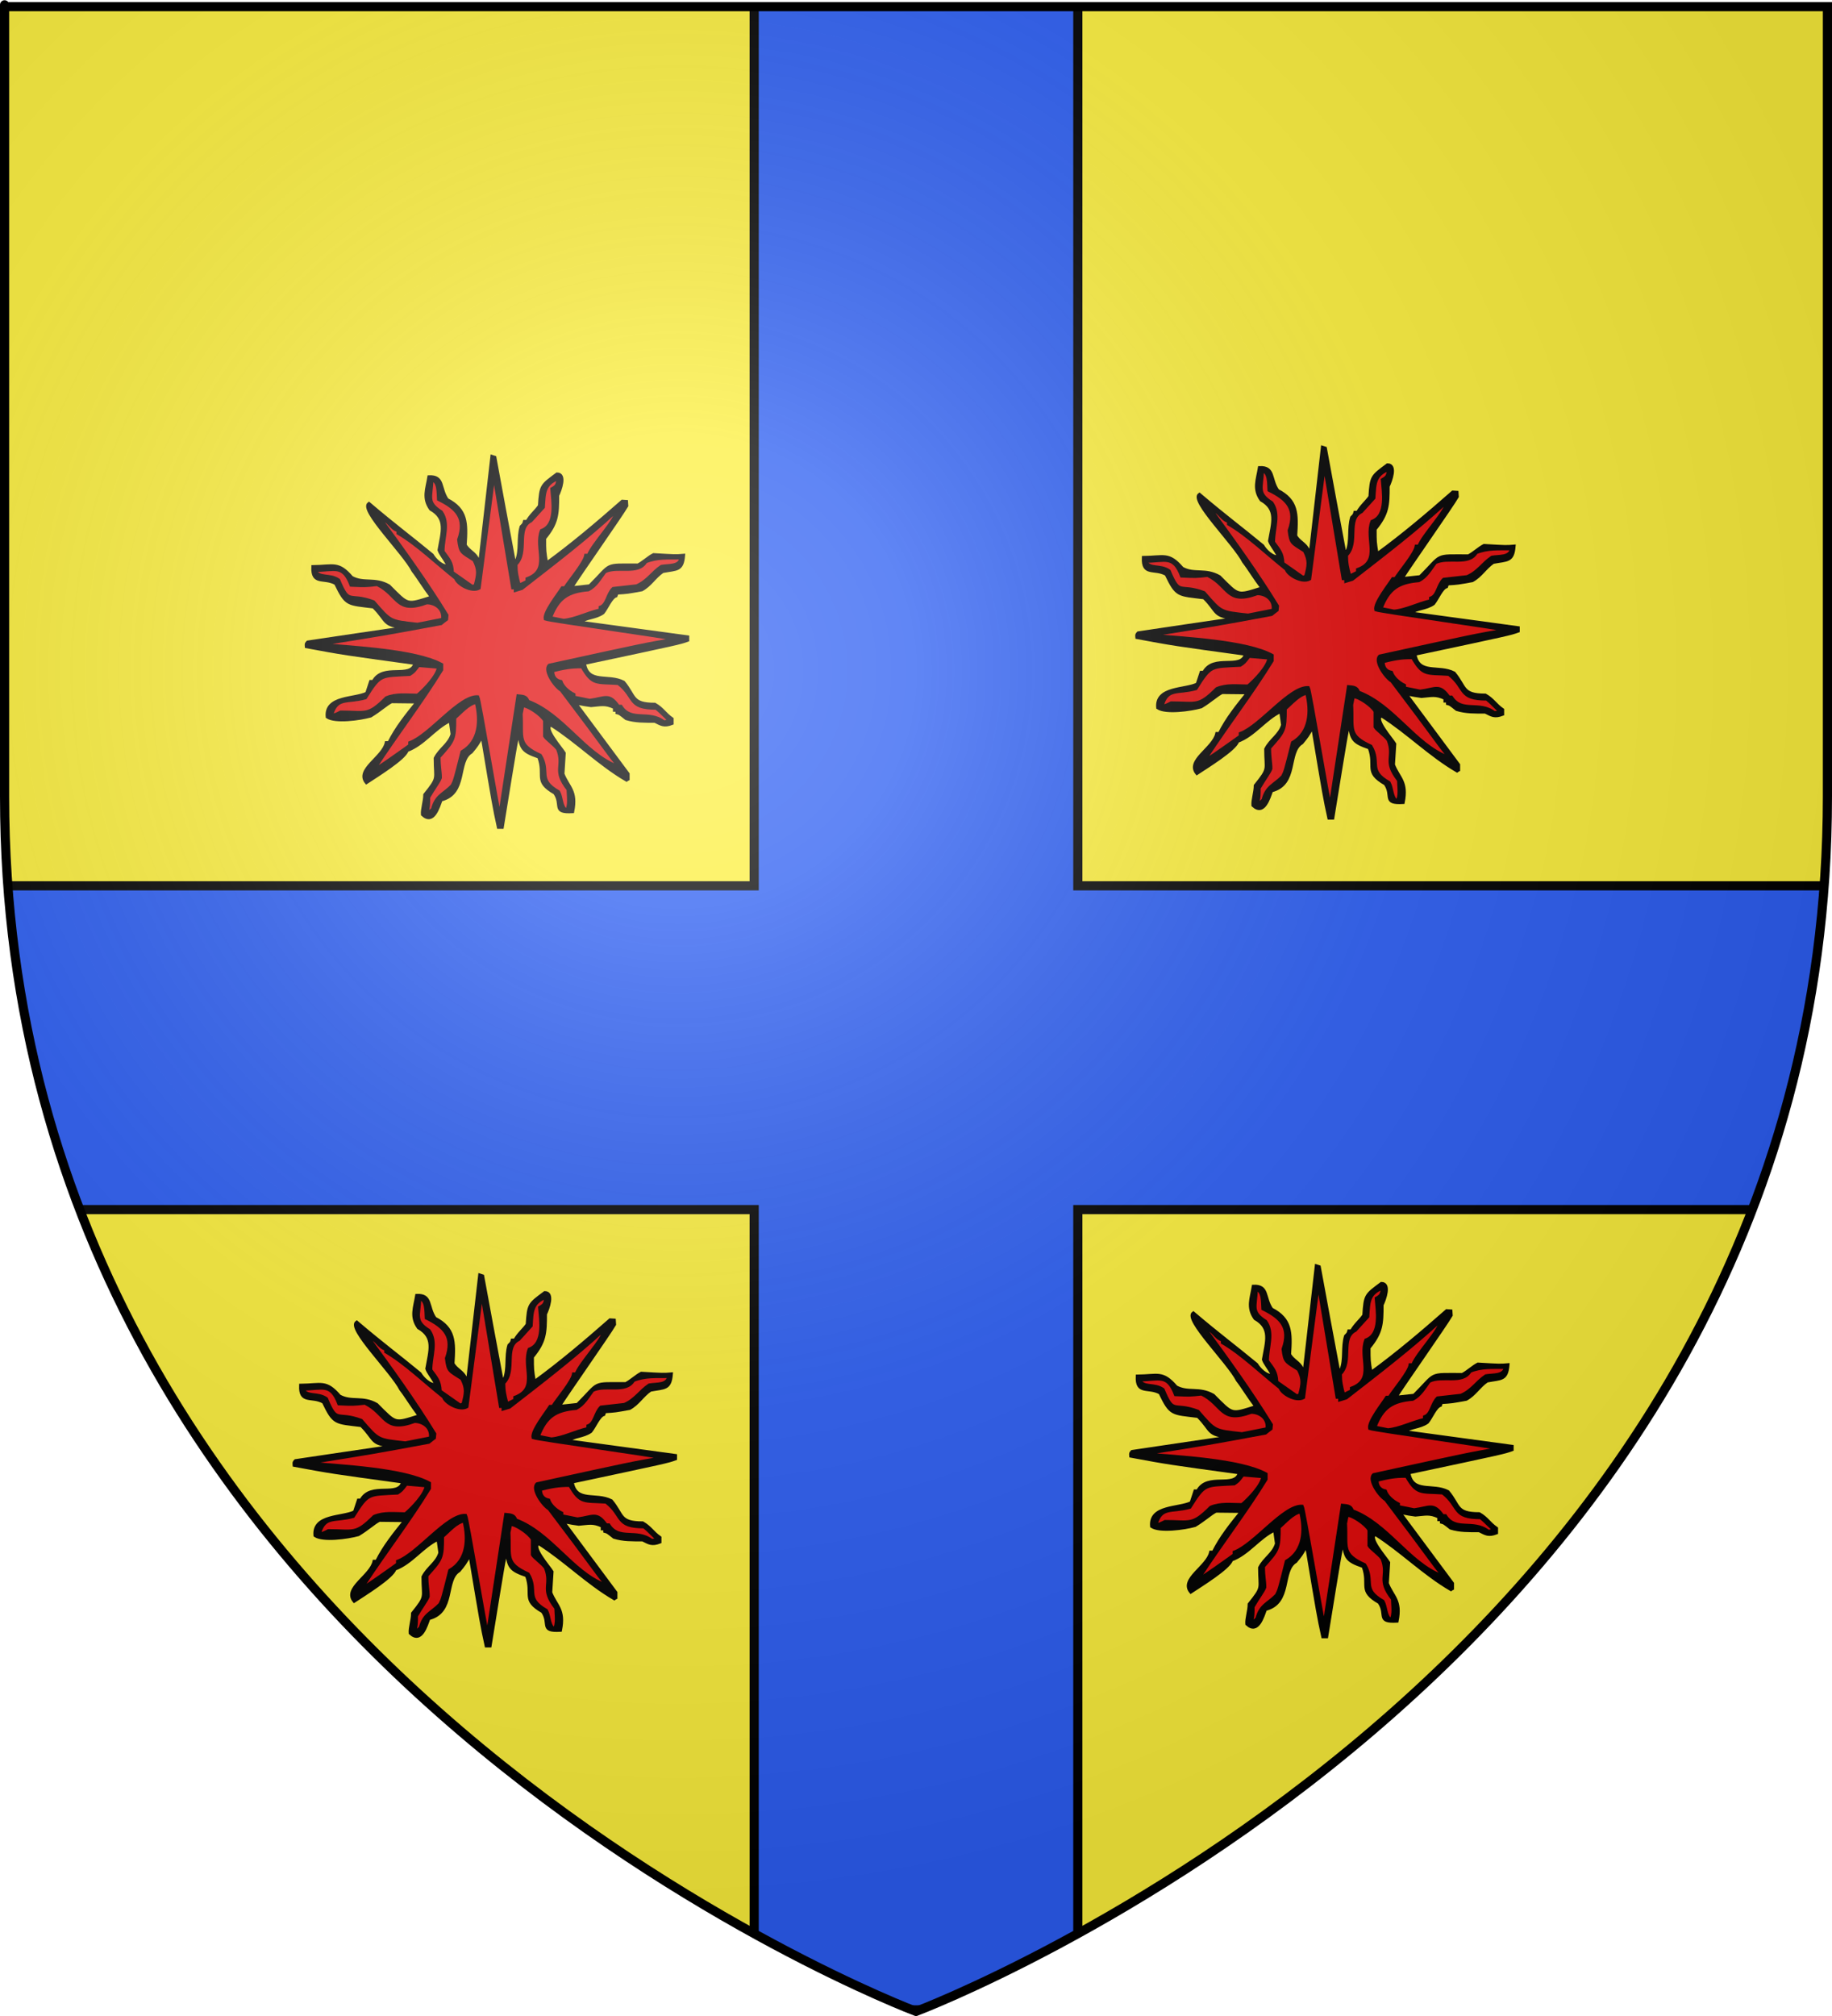 <?xml version="1.0" encoding="UTF-8" standalone="no"?>
<svg xmlns:dc="http://purl.org/dc/elements/1.1/" xmlns:cc="http://web.resource.org/cc/" xmlns:rdf="http://www.w3.org/1999/02/22-rdf-syntax-ns#" xmlns:svg="http://www.w3.org/2000/svg" xmlns="http://www.w3.org/2000/svg" xmlns:xlink="http://www.w3.org/1999/xlink" xmlns:sodipodi="http://sodipodi.sourceforge.net/DTD/sodipodi-0.dtd" xmlns:inkscape="http://www.inkscape.org/namespaces/inkscape" height="660" width="600" version="1.0" id="svg2" sodipodi:version="0.32" inkscape:version="0.44" sodipodi:docname="Blason_Vide_3D.svg" sodipodi:docbase="D:\Mes documents\Renaud-Notre Lapin" inkscape:export-filename="/Users/olivier/Desktop/Blason Rouge/Blason_Vide_3D.png" inkscape:export-xdpi="144" inkscape:export-ydpi="144">
	<rect width="100%" height="100%" fill="#333333" stroke="none"/>
	<sodipodi:namedview inkscape:window-height="712" inkscape:window-width="1024" inkscape:pageshadow="2" inkscape:pageopacity="0.0" guidetolerance="10.0" gridtolerance="10.0" objecttolerance="10.0" borderopacity="1.0" bordercolor="#666666" pagecolor="#ffffff" id="base" showgrid="false" height="660px" inkscape:zoom="0.44547727" inkscape:cx="396.46229" inkscape:cy="478.04383" inkscape:window-x="-4" inkscape:window-y="-4" inkscape:current-layer="layer3"/>
	<desc id="desc4">Flag of Canton of Valais (Wallis)</desc>
	<defs id="defs6">
		<linearGradient id="linearGradient2893">
			<stop style="stop-color:white;stop-opacity:0.314;" offset="0" id="stop2895"/>
			<stop id="stop2897" offset="0.19" style="stop-color:white;stop-opacity:0.251;"/>
			<stop style="stop-color:#6b6b6b;stop-opacity:0.125;" offset="0.6" id="stop2901"/>
			<stop style="stop-color:black;stop-opacity:0.125;" offset="1" id="stop2899"/>
		</linearGradient>
		<linearGradient id="linearGradient2885">
			<stop id="stop2887" offset="0" style="stop-color:white;stop-opacity:1;"/>
			<stop style="stop-color:white;stop-opacity:1;" offset="0.229" id="stop2891"/>
			<stop id="stop2889" offset="1" style="stop-color:black;stop-opacity:1;"/>
		</linearGradient>
		<linearGradient id="linearGradient2955">
			<stop id="stop2867" offset="0" style="stop-color:#fd0000;stop-opacity:1;"/>
			<stop style="stop-color:#e77275;stop-opacity:0.659;" offset="0.5" id="stop2873"/>
			<stop style="stop-color:black;stop-opacity:0.323;" offset="1" id="stop2959"/>
		</linearGradient>
		<radialGradient inkscape:collect="always" xlink:href="#linearGradient2955" id="radialGradient2961" cx="225.524" cy="218.901" fx="225.524" fy="218.901" r="300" gradientTransform="matrix(-4.167939e-4,2.183,-1.884,-3.599562e-4,615.597,-289.121)" gradientUnits="userSpaceOnUse"/>
		<polygon id="star" transform="scale(53,53)" points="0,-1 0.588,0.809 -0.951,-0.309 0.951,-0.309 -0.588,0.809 0,-1 "/>
		<clipPath id="clip">
			<path d="M 0,-200 L 0,600 L 300,600 L 300,-200 L 0,-200 z " id="path10"/>
		</clipPath>
		<radialGradient inkscape:collect="always" xlink:href="#linearGradient2955" id="radialGradient1911" gradientUnits="userSpaceOnUse" gradientTransform="matrix(-4.167939e-4,2.183,-1.884,-3.599562e-4,615.597,-289.121)" cx="225.524" cy="218.901" fx="225.524" fy="218.901" r="300"/>
		<radialGradient inkscape:collect="always" xlink:href="#linearGradient2955" id="radialGradient2865" gradientUnits="userSpaceOnUse" gradientTransform="matrix(0,1.749,-1.593,-1.049767e-7,551.788,-191.29)" cx="225.524" cy="218.901" fx="225.524" fy="218.901" r="300"/>
		<radialGradient inkscape:collect="always" xlink:href="#linearGradient2955" id="radialGradient2871" gradientUnits="userSpaceOnUse" gradientTransform="matrix(0,1.386,-1.323,-5.741131e-8,-158.082,-109.541)" cx="225.524" cy="218.901" fx="225.524" fy="218.901" r="300"/>
		<radialGradient inkscape:collect="always" xlink:href="#linearGradient2893" id="radialGradient3163" gradientUnits="userSpaceOnUse" gradientTransform="matrix(1.353,0,0,1.349,-77.629,-85.747)" cx="221.445" cy="226.331" fx="221.445" fy="226.331" r="300"/>
	</defs>
	<g inkscape:groupmode="layer" id="layer3" inkscape:label="Fond écu" style="display:inline">
		<svg:path d="M 300.000,658.500 C 300.000,658.500 598.500,546.180 598.500,260.728 C 598.500,-24.723 598.500,2.176 598.500,2.176 L 1.500,2.176 L 1.500,260.728 C 1.500,546.180 300.000,658.500 300.000,658.500 z" style="fill:#fcef3c" id="path2855"/></g>
	<g inkscape:groupmode="layer" id="layer4" inkscape:label="Meubles" sodipodi:insensitive="true"><svg:g id="g11"><svg:path d="M 300.000,658.500 C 300.000,658.500 598.500,546.180 598.500,260.728 C 598.500,-24.723 598.500,2.176 598.500,2.176 L 1.500,2.176 L 1.500,260.728 C 1.500,546.180 300.000,658.500 300.000,658.500 L 680.000,740.000 L -80.000,740.000 L -80.000,-80.000 L 680.000,-80.000 L 680.000,740.000 z" style="fill:#ffffff" id="path49"/></svg:g><svg:g id="g11"><svg:path d="M -1.000,396.000 L 247.000,396.000 L 247.000,396.000 L 247.000,658.000 L 353.000,658.000 L 353.000,396.000 L 353.000,396.000 L 601.000,396.000 L 601.000,290.000 L 353.000,290.000 L 353.000,290.000 L 353.000,-1.000 L 247.000,-1.000 L 247.000,290.000 L 247.000,290.000 L -1.000,290.000 z" style="fill:#2b5df2;stroke:black;stroke-width:3" id="path48"/></svg:g><svg:g id="g12"><svg:path d="M 163.233,270.844 C 161.757,264.004 161.757,264.004 157.913,240.998 C 156.190,244.005 156.190,244.005 154.376,246.212 C 149.425,249.189 153.114,259.740 144.442,261.887 C 143.612,264.095 141.951,270.077 138.353,266.672 C 138.199,264.893 139.122,262.316 139.122,260.170 C 143.858,254.280 142.535,255.354 142.535,248.238 C 144.073,245.140 147.087,243.729 148.071,240.354 C 147.856,238.851 147.640,237.380 147.456,235.907 C 142.258,238.360 138.845,243.666 133.340,245.692 C 132.540,248.360 123.191,254.096 119.992,256.212 C 116.486,252.010 125.467,248.022 126.512,243.146 C 126.789,243.146 127.065,243.146 127.374,243.146 C 129.772,238.269 133.217,234.035 136.630,229.803 C 133.831,229.772 131.034,229.742 128.235,229.711 C 126.512,230.570 124.575,232.472 121.376,234.403 C 117.839,235.386 109.782,236.490 107.168,234.711 C 106.491,227.870 116.117,228.944 120.115,226.950 C 120.515,225.662 120.946,224.374 121.376,223.116 C 121.653,223.116 121.930,223.116 122.237,223.116 C 125.436,217.104 134.508,222.503 135.923,217.166 C 112.427,213.945 112.427,213.945 100.340,211.706 C 100.249,210.755 100.249,210.755 100.771,210.203 C 111.473,208.607 122.176,207.012 132.910,205.449 C 125.159,204.834 127.065,203.423 122.330,198.700 C 113.811,197.627 113.411,198.271 109.936,191.031 C 106.091,188.854 102.186,191.584 102.462,185.511 C 109.229,185.449 110.766,183.885 115.195,189.038 C 119.162,191.216 122.699,189.130 127.374,191.798 C 133.893,198.301 133.063,198.087 141.336,195.510 C 138.691,192.014 136.969,189.038 135.277,186.891 C 132.294,181.002 117.809,166.892 120.822,164.837 C 129.495,172.199 134.201,175.604 141.551,181.677 C 142.413,183.149 144.719,185.603 146.903,185.296 C 145.088,182.229 144.227,181.370 143.796,180.082 C 144.811,174.193 146.502,169.775 141.028,166.677 C 138.445,163.058 139.829,160.083 140.475,156.095 C 145.456,155.850 143.889,159.837 146.472,163.580 C 152.838,166.861 152.838,171.217 152.346,178.394 C 153.392,180.389 155.699,181.094 156.405,183.057 C 156.683,183.057 156.959,183.057 157.266,183.057 C 158.528,171.831 159.820,160.604 161.110,149.409 C 161.419,149.500 161.726,149.593 162.064,149.715 C 164.125,160.972 166.216,172.229 168.338,183.486 C 168.615,183.486 168.892,183.486 169.199,183.486 C 170.584,179.928 169.569,176.156 170.676,172.413 C 171.537,171.554 171.537,171.554 171.752,170.726 C 172.028,170.726 172.306,170.726 172.613,170.726 C 173.874,168.518 175.320,167.505 176.673,165.604 C 177.103,158.917 177.288,159.009 182.424,155.175 C 185.438,155.175 183.470,160.512 182.639,162.199 C 182.639,168.457 182.485,171.248 178.364,176.248 C 178.364,180.511 178.364,180.511 179.010,184.345 C 187.713,177.995 195.648,171.248 203.798,164.101 C 204.259,164.132 204.721,164.163 205.183,164.193 C 205.212,164.653 205.243,165.113 205.275,165.604 C 203.583,168.579 189.498,188.609 187.130,192.443 C 189.128,192.229 191.127,192.014 193.127,191.798 C 200.661,184.284 197.585,184.989 208.934,184.989 C 210.626,184.130 212.347,182.443 214.040,181.584 C 221.298,182.014 221.298,182.014 223.880,181.799 C 223.481,186.860 221.697,186.216 217.022,187.105 C 214.378,188.915 213.055,191.523 210.196,193.087 C 205.490,193.946 205.490,193.946 202.076,194.160 C 201.953,194.467 201.830,194.775 201.737,195.081 C 200.169,195.541 198.816,199.007 197.494,200.633 C 194.972,202.412 191.712,202.135 190.112,203.731 C 201.799,205.326 213.517,206.921 225.234,208.516 C 225.234,208.853 225.234,209.221 225.234,209.589 C 222.589,210.540 222.589,210.540 191.404,217.166 C 192.573,224.129 199.154,220.693 204.229,223.331 C 208.104,227.962 206.720,230.570 214.470,230.570 C 217.053,232.041 217.669,233.637 220.129,235.355 C 220.129,235.845 220.129,236.336 220.129,236.828 C 217.453,237.870 216.530,237.134 214.470,236.122 C 210.964,236.122 208.135,236.183 205.090,235.262 C 202.937,233.545 202.937,233.545 202.076,233.331 C 202.076,233.054 202.076,232.778 202.076,232.502 C 201.799,232.502 201.522,232.502 201.245,232.502 C 201.245,232.196 201.245,231.920 201.245,231.643 C 198.108,230.171 196.817,230.754 193.558,230.999 C 190.112,230.570 189.282,230.140 188.514,230.232 C 194.234,237.932 199.954,245.630 205.706,253.360 C 205.706,253.912 205.706,254.495 205.706,255.078 C 205.521,255.170 205.336,255.262 205.183,255.384 C 196.295,250.201 188.975,242.747 180.518,237.380 C 177.719,238.116 183.900,245.017 184.792,246.550 C 184.638,248.821 184.485,251.090 184.361,253.360 C 186.114,257.838 188.944,258.820 187.560,265.721 C 180.732,266.120 184.392,263.543 181.686,259.617 C 174.828,255.691 178.733,254.065 176.458,247.839 C 170.953,245.937 170.644,245.078 169.845,239.741 C 168.984,243.146 168.984,243.146 164.494,270.844 C 164.094,270.844 163.664,270.844 163.233,270.844 z" style="fill:#000000;stroke:black;stroke-width:1" id="path49"/><svg:path d="M 163.664,267.009 C 163.018,264.862 157.051,229.067 156.498,228.116 C 150.500,227.717 140.813,240.722 134.201,243.146 C 134.201,243.422 134.201,243.698 134.201,244.005 C 133.955,244.189 122.114,252.716 121.469,252.594 C 121.807,251.427 121.992,251.581 123.098,251.028 C 130.049,240.385 138.045,230.048 144.657,219.282 C 144.657,218.699 144.657,218.117 144.657,217.564 C 136.200,212.933 115.994,211.982 104.738,210.969 C 126.081,207.564 126.081,207.564 144.442,204.160 C 145.026,203.670 145.641,203.209 146.257,202.749 C 146.288,202.289 146.318,201.829 146.380,201.400 C 139.736,190.572 132.171,180.112 124.882,170.174 C 127.065,169.929 127.926,173.119 130.356,173.702 C 130.356,173.978 130.356,174.254 130.356,174.560 C 136.661,178.211 143.242,184.621 149.240,189.345 C 149.793,191.246 154.469,193.946 156.928,192.535 C 158.528,180.143 160.127,167.751 161.757,155.390 C 163.818,167.721 165.847,180.082 167.907,192.443 C 168.185,192.443 168.461,192.443 168.768,192.443 C 168.768,192.719 168.768,192.995 168.768,193.302 C 169.476,193.087 170.183,192.872 170.891,192.657 C 181.347,184.529 191.989,176.401 201.737,167.413 C 202.045,169.990 194.080,178.058 192.696,181.799 C 192.388,181.799 192.111,181.799 191.834,181.799 C 191.466,184.253 186.514,190.020 185.008,192.443 C 184.700,192.443 184.423,192.443 184.147,192.443 C 182.885,194.467 178.057,200.479 178.580,202.657 C 180.302,203.301 220.467,208.853 220.867,209.282 C 211.056,210.969 211.056,210.969 179.871,217.779 C 178.057,219.466 181.778,224.803 183.808,225.969 C 198.446,245.262 199.308,246.980 201.861,249.955 C 201.922,250.232 201.984,250.507 202.076,250.814 C 191.342,246.673 184.392,233.882 172.920,229.588 C 172.397,227.840 170.983,227.962 169.630,227.809 C 167.631,240.876 165.632,253.943 163.664,267.009 z" style="fill:#e20909;stroke:black;stroke-width:1" id="path50"/><svg:path d="M 139.767,266.150 C 140.444,264.126 140.383,262.900 140.383,261.028 C 142.105,258.053 143.796,255.906 144.227,254.648 C 144.227,252.501 143.796,251.243 143.796,247.839 C 148.686,242.379 148.932,242.103 148.932,235.048 C 150.993,233.269 153.299,230.478 155.975,229.926 C 157.451,235.845 157.113,242.747 151.301,246.121 C 148.932,255.507 148.932,255.507 148.071,257.194 C 145.273,260.078 142.812,260.415 141.674,264.862 C 140.690,265.814 140.690,265.814 139.767,266.150 z" style="fill:#e20909;stroke:black;stroke-width:1" id="path51"/><svg:path d="M 185.438,265.292 C 183.685,263.911 184.023,261.182 182.947,259.219 C 175.812,255.139 180.240,252.716 176.980,247.286 C 169.291,243.759 171.107,241.735 170.676,233.760 C 170.829,232.870 171.014,231.981 171.199,231.091 C 172.798,230.938 177.318,233.975 178.364,235.907 C 178.364,237.594 178.364,239.281 178.364,240.998 C 178.887,241.949 181.593,243.790 182.639,245.262 C 184.915,251.059 180.947,251.979 186.053,258.482 C 186.053,260.108 186.699,264.035 185.438,265.292 z" style="fill:#e20909;stroke:black;stroke-width:1" id="path52"/><svg:path d="M 217.453,236.336 C 212.471,232.472 206.720,236.551 203.367,231.214 C 203.060,231.214 202.783,231.214 202.506,231.214 C 199.431,226.858 198.170,228.637 193.127,229.281 C 191.404,228.913 189.682,228.576 187.991,228.239 C 187.991,227.932 187.991,227.656 187.991,227.380 C 185.960,226.367 184.300,224.772 183.716,223.116 C 181.748,222.748 180.916,221.215 181.040,219.589 C 184.515,218.761 186.821,218.239 190.635,218.301 C 194.080,224.343 195.249,223.269 202.506,223.761 C 208.288,228.300 205.521,231.857 214.900,231.857 C 217.115,233.637 218.192,235.140 219.176,235.692 C 218.745,236.122 218.745,236.122 217.453,236.336 z" style="fill:#e20909;stroke:black;stroke-width:1" id="path53"/><svg:path d="M 108.583,234.189 C 110.304,228.024 113.503,230.171 119.685,228.453 C 124.636,220.570 124.544,221.337 134.201,220.785 C 135.492,219.926 135.492,219.926 137.061,217.871 C 139.245,218.055 141.429,218.239 143.612,218.423 C 143.212,221.337 139.029,225.662 136.754,227.594 C 133.124,227.594 129.742,227.073 126.512,228.453 C 120.423,234.527 119.870,233.115 111.566,233.115 C 109.844,233.975 109.844,233.975 108.583,234.189 z" style="fill:#e20909;stroke:black;stroke-width:1" id="path54"/><svg:path d="M 136.754,204.375 C 127.588,203.363 128.050,203.577 122.330,197.013 C 114.149,193.946 114.456,198.393 110.920,189.897 C 107.906,187.811 104.707,189.529 103.108,186.768 C 109.660,186.707 112.334,184.652 114.979,191.584 C 119.685,191.798 119.685,191.798 123.529,191.370 C 130.664,194.928 129.649,201.062 139.767,197.351 C 142.535,197.351 145.426,199.253 144.965,202.749 C 142.228,203.271 139.491,203.823 136.754,204.375 z" style="fill:#e20909;stroke:black;stroke-width:1" id="path55"/><svg:path d="M 184.577,203.087 C 183.131,202.780 181.717,202.503 180.302,202.228 C 182.793,195.725 185.992,193.670 192.696,193.087 C 195.186,191.798 196.417,189.468 198.108,187.198 C 202.291,185.113 208.965,188.210 211.486,183.916 C 215.300,182.382 218.745,182.719 223.020,182.658 C 222.528,185.541 219.084,184.989 216.623,185.419 C 213.517,187.505 212.194,190.173 208.504,191.798 C 205.920,192.075 203.367,192.351 200.815,192.657 C 198.847,194.560 198.877,197.995 196.540,198.823 C 196.540,199.099 196.540,199.375 196.540,199.682 C 192.388,200.633 188.421,202.749 184.577,203.087 z" style="fill:#e20909;stroke:black;stroke-width:1" id="path56"/><svg:path d="M 154.714,192.014 C 152.531,190.480 150.347,188.946 148.163,187.413 C 148.041,184.069 146.903,183.026 145.088,180.511 C 145.088,175.910 147.209,171.432 144.535,167.597 C 139.583,164.439 141.275,162.812 141.459,157.077 C 143.704,157.721 143.458,161.218 143.612,163.487 C 149.548,166.401 152.745,169.591 150.224,176.677 C 150.747,181.063 151.178,180.726 155.237,183.364 C 156.898,186.615 156.560,188.087 155.637,191.676 C 155.329,191.768 155.022,191.891 154.714,192.014 z" style="fill:#e20909;stroke:black;stroke-width:1" id="path57"/><svg:path d="M 170.061,191.584 C 169.322,188.854 168.984,187.351 168.984,184.775 C 173.074,180.695 168.892,172.996 173.905,170.512 C 175.258,169.008 176.611,167.505 177.964,166.033 C 178.272,161.309 178.118,158.518 182.854,156.647 C 182.362,158.610 182.578,159.040 180.732,160.051 C 181.009,163.948 182.485,171.831 177.318,173.702 C 175.074,179.468 180.456,186.584 172.613,189.468 C 172.613,189.744 172.613,190.020 172.613,190.326 C 171.752,190.725 170.891,191.155 170.061,191.584 z" style="fill:#e20909;stroke:black;stroke-width:1" id="path58"/></svg:g><svg:g id="g13"><svg:path d="M 435.233,267.844 C 433.757,261.004 433.757,261.004 429.913,237.998 C 428.190,241.005 428.190,241.005 426.376,243.212 C 421.425,246.189 425.114,256.740 416.442,258.887 C 415.612,261.095 413.951,267.077 410.353,263.672 C 410.199,261.893 411.122,259.316 411.122,257.170 C 415.858,251.280 414.535,252.354 414.535,245.238 C 416.073,242.140 419.087,240.729 420.071,237.354 C 419.856,235.851 419.640,234.380 419.456,232.907 C 414.258,235.360 410.845,240.666 405.340,242.692 C 404.540,245.360 395.191,251.096 391.992,253.212 C 388.486,249.010 397.467,245.022 398.512,240.146 C 398.789,240.146 399.065,240.146 399.374,240.146 C 401.772,235.269 405.217,231.035 408.630,226.803 C 405.831,226.772 403.034,226.742 400.235,226.711 C 398.512,227.570 396.575,229.472 393.376,231.403 C 389.839,232.386 381.782,233.490 379.168,231.711 C 378.491,224.870 388.117,225.944 392.115,223.950 C 392.515,222.662 392.946,221.374 393.376,220.116 C 393.653,220.116 393.930,220.116 394.237,220.116 C 397.436,214.104 406.508,219.503 407.923,214.166 C 384.427,210.945 384.427,210.945 372.340,208.706 C 372.249,207.755 372.249,207.755 372.771,207.203 C 383.473,205.607 394.176,204.012 404.910,202.449 C 397.159,201.834 399.065,200.423 394.330,195.700 C 385.811,194.627 385.411,195.271 381.936,188.031 C 378.091,185.854 374.186,188.584 374.462,182.511 C 381.229,182.449 382.766,180.885 387.195,186.038 C 391.162,188.216 394.699,186.130 399.374,188.798 C 405.893,195.301 405.063,195.087 413.336,192.510 C 410.691,189.014 408.969,186.038 407.277,183.891 C 404.294,178.002 389.809,163.892 392.822,161.837 C 401.495,169.199 406.201,172.604 413.551,178.677 C 414.413,180.149 416.719,182.603 418.903,182.296 C 417.088,179.229 416.227,178.370 415.796,177.082 C 416.811,171.193 418.502,166.775 413.028,163.677 C 410.445,160.058 411.829,157.083 412.475,153.095 C 417.456,152.850 415.889,156.837 418.472,160.580 C 424.838,163.861 424.838,168.217 424.346,175.394 C 425.392,177.389 427.699,178.094 428.405,180.057 C 428.683,180.057 428.959,180.057 429.266,180.057 C 430.528,168.831 431.820,157.604 433.110,146.409 C 433.419,146.500 433.726,146.593 434.064,146.715 C 436.125,157.972 438.216,169.229 440.338,180.486 C 440.615,180.486 440.892,180.486 441.199,180.486 C 442.584,176.928 441.569,173.156 442.676,169.413 C 443.537,168.554 443.537,168.554 443.752,167.726 C 444.028,167.726 444.306,167.726 444.613,167.726 C 445.874,165.518 447.320,164.505 448.673,162.604 C 449.103,155.917 449.288,156.009 454.424,152.175 C 457.438,152.175 455.470,157.512 454.639,159.199 C 454.639,165.457 454.485,168.248 450.364,173.248 C 450.364,177.511 450.364,177.511 451.010,181.345 C 459.713,174.995 467.648,168.248 475.798,161.101 C 476.259,161.132 476.721,161.163 477.183,161.193 C 477.212,161.653 477.243,162.113 477.275,162.604 C 475.583,165.579 461.498,185.609 459.130,189.443 C 461.128,189.229 463.127,189.014 465.127,188.798 C 472.661,181.284 469.585,181.989 480.934,181.989 C 482.626,181.130 484.347,179.443 486.040,178.584 C 493.298,179.014 493.298,179.014 495.880,178.799 C 495.481,183.860 493.697,183.216 489.022,184.105 C 486.378,185.915 485.055,188.523 482.196,190.087 C 477.490,190.946 477.490,190.946 474.076,191.160 C 473.953,191.467 473.830,191.775 473.737,192.081 C 472.169,192.541 470.816,196.007 469.494,197.633 C 466.972,199.412 463.712,199.135 462.112,200.731 C 473.799,202.326 485.517,203.921 497.234,205.516 C 497.234,205.853 497.234,206.221 497.234,206.589 C 494.589,207.540 494.589,207.540 463.404,214.166 C 464.573,221.129 471.154,217.693 476.229,220.331 C 480.104,224.962 478.720,227.570 486.470,227.570 C 489.053,229.041 489.669,230.637 492.129,232.355 C 492.129,232.845 492.129,233.336 492.129,233.828 C 489.453,234.870 488.530,234.134 486.470,233.122 C 482.964,233.122 480.135,233.183 477.090,232.262 C 474.937,230.545 474.937,230.545 474.076,230.331 C 474.076,230.054 474.076,229.778 474.076,229.502 C 473.799,229.502 473.522,229.502 473.245,229.502 C 473.245,229.196 473.245,228.920 473.245,228.643 C 470.108,227.171 468.817,227.754 465.558,227.999 C 462.112,227.570 461.282,227.140 460.514,227.232 C 466.234,234.932 471.954,242.630 477.706,250.360 C 477.706,250.912 477.706,251.495 477.706,252.078 C 477.521,252.170 477.336,252.262 477.183,252.384 C 468.295,247.201 460.975,239.747 452.518,234.380 C 449.719,235.116 455.900,242.017 456.792,243.550 C 456.638,245.821 456.485,248.090 456.361,250.360 C 458.114,254.838 460.944,255.820 459.560,262.721 C 452.732,263.120 456.392,260.543 453.686,256.617 C 446.828,252.691 450.733,251.065 448.458,244.839 C 442.953,242.937 442.644,242.078 441.845,236.741 C 440.984,240.146 440.984,240.146 436.494,267.844 C 436.094,267.844 435.664,267.844 435.233,267.844 z" style="fill:#000000;stroke:black;stroke-width:1" id="path59"/><svg:path d="M 435.664,264.009 C 435.018,261.862 429.051,226.067 428.498,225.116 C 422.500,224.717 412.813,237.722 406.201,240.146 C 406.201,240.422 406.201,240.698 406.201,241.005 C 405.955,241.189 394.114,249.716 393.469,249.594 C 393.807,248.427 393.992,248.581 395.098,248.028 C 402.049,237.385 410.045,227.048 416.657,216.282 C 416.657,215.699 416.657,215.117 416.657,214.564 C 408.200,209.933 387.994,208.982 376.738,207.969 C 398.081,204.564 398.081,204.564 416.442,201.160 C 417.026,200.670 417.641,200.209 418.257,199.749 C 418.288,199.289 418.318,198.829 418.380,198.400 C 411.736,187.572 404.171,177.112 396.882,167.174 C 399.065,166.929 399.926,170.119 402.356,170.702 C 402.356,170.978 402.356,171.254 402.356,171.560 C 408.661,175.211 415.242,181.621 421.240,186.345 C 421.793,188.246 426.469,190.946 428.928,189.535 C 430.528,177.143 432.127,164.751 433.757,152.390 C 435.818,164.721 437.847,177.082 439.907,189.443 C 440.185,189.443 440.461,189.443 440.768,189.443 C 440.768,189.719 440.768,189.995 440.768,190.302 C 441.476,190.087 442.183,189.872 442.891,189.657 C 453.347,181.529 463.989,173.401 473.737,164.413 C 474.045,166.990 466.080,175.058 464.696,178.799 C 464.388,178.799 464.111,178.799 463.834,178.799 C 463.466,181.253 458.514,187.020 457.008,189.443 C 456.700,189.443 456.423,189.443 456.147,189.443 C 454.885,191.467 450.057,197.479 450.580,199.657 C 452.302,200.301 492.467,205.853 492.867,206.282 C 483.056,207.969 483.056,207.969 451.871,214.779 C 450.057,216.466 453.778,221.803 455.808,222.969 C 470.446,242.262 471.308,243.980 473.861,246.955 C 473.922,247.232 473.984,247.507 474.076,247.814 C 463.342,243.673 456.392,230.882 444.920,226.588 C 444.397,224.840 442.983,224.962 441.630,224.809 C 439.631,237.876 437.632,250.943 435.664,264.009 z" style="fill:#e20909;stroke:black;stroke-width:1" id="path60"/><svg:path d="M 411.767,263.150 C 412.444,261.126 412.383,259.900 412.383,258.028 C 414.105,255.053 415.796,252.906 416.227,251.648 C 416.227,249.501 415.796,248.243 415.796,244.839 C 420.686,239.379 420.932,239.103 420.932,232.048 C 422.993,230.269 425.299,227.478 427.975,226.926 C 429.451,232.845 429.113,239.747 423.301,243.121 C 420.932,252.507 420.932,252.507 420.071,254.194 C 417.273,257.078 414.812,257.415 413.674,261.862 C 412.690,262.814 412.690,262.814 411.767,263.150 z" style="fill:#e20909;stroke:black;stroke-width:1" id="path61"/><svg:path d="M 457.438,262.292 C 455.685,260.911 456.023,258.182 454.947,256.219 C 447.812,252.139 452.240,249.716 448.980,244.286 C 441.291,240.759 443.107,238.735 442.676,230.760 C 442.829,229.870 443.014,228.981 443.199,228.091 C 444.798,227.938 449.318,230.975 450.364,232.907 C 450.364,234.594 450.364,236.281 450.364,237.998 C 450.887,238.949 453.593,240.790 454.639,242.262 C 456.915,248.059 452.947,248.979 458.053,255.482 C 458.053,257.108 458.699,261.035 457.438,262.292 z" style="fill:#e20909;stroke:black;stroke-width:1" id="path62"/><svg:path d="M 489.453,233.336 C 484.471,229.472 478.720,233.551 475.367,228.214 C 475.060,228.214 474.783,228.214 474.506,228.214 C 471.431,223.858 470.170,225.637 465.127,226.281 C 463.404,225.913 461.682,225.576 459.991,225.239 C 459.991,224.932 459.991,224.656 459.991,224.380 C 457.960,223.367 456.300,221.772 455.716,220.116 C 453.748,219.748 452.916,218.215 453.040,216.589 C 456.515,215.761 458.821,215.239 462.635,215.301 C 466.080,221.343 467.249,220.269 474.506,220.761 C 480.288,225.300 477.521,228.857 486.900,228.857 C 489.115,230.637 490.192,232.140 491.176,232.692 C 490.745,233.122 490.745,233.122 489.453,233.336 z" style="fill:#e20909;stroke:black;stroke-width:1" id="path63"/><svg:path d="M 380.583,231.189 C 382.304,225.024 385.503,227.171 391.685,225.453 C 396.636,217.570 396.544,218.337 406.201,217.785 C 407.492,216.926 407.492,216.926 409.061,214.871 C 411.245,215.055 413.429,215.239 415.612,215.423 C 415.212,218.337 411.029,222.662 408.754,224.594 C 405.124,224.594 401.742,224.073 398.512,225.453 C 392.423,231.527 391.870,230.115 383.566,230.115 C 381.844,230.975 381.844,230.975 380.583,231.189 z" style="fill:#e20909;stroke:black;stroke-width:1" id="path64"/><svg:path d="M 408.754,201.375 C 399.588,200.363 400.050,200.577 394.330,194.013 C 386.149,190.946 386.456,195.393 382.920,186.897 C 379.906,184.811 376.707,186.529 375.108,183.768 C 381.660,183.707 384.334,181.652 386.979,188.584 C 391.685,188.798 391.685,188.798 395.529,188.370 C 402.664,191.928 401.649,198.062 411.767,194.351 C 414.535,194.351 417.426,196.253 416.965,199.749 C 414.228,200.271 411.491,200.823 408.754,201.375 z" style="fill:#e20909;stroke:black;stroke-width:1" id="path65"/><svg:path d="M 456.577,200.087 C 455.131,199.780 453.717,199.503 452.302,199.228 C 454.793,192.725 457.992,190.670 464.696,190.087 C 467.186,188.798 468.417,186.468 470.108,184.198 C 474.291,182.113 480.965,185.210 483.486,180.916 C 487.300,179.382 490.745,179.719 495.020,179.658 C 494.528,182.541 491.084,181.989 488.623,182.419 C 485.517,184.505 484.194,187.173 480.504,188.798 C 477.920,189.075 475.367,189.351 472.815,189.657 C 470.847,191.560 470.877,194.995 468.540,195.823 C 468.540,196.099 468.540,196.375 468.540,196.682 C 464.388,197.633 460.421,199.749 456.577,200.087 z" style="fill:#e20909;stroke:black;stroke-width:1" id="path66"/><svg:path d="M 426.714,189.014 C 424.531,187.480 422.347,185.946 420.163,184.413 C 420.041,181.069 418.903,180.026 417.088,177.511 C 417.088,172.910 419.209,168.432 416.535,164.597 C 411.583,161.439 413.275,159.812 413.459,154.077 C 415.704,154.721 415.458,158.218 415.612,160.487 C 421.548,163.401 424.745,166.591 422.224,173.677 C 422.747,178.063 423.178,177.726 427.237,180.364 C 428.898,183.615 428.560,185.087 427.637,188.676 C 427.329,188.768 427.022,188.891 426.714,189.014 z" style="fill:#e20909;stroke:black;stroke-width:1" id="path67"/><svg:path d="M 442.061,188.584 C 441.322,185.854 440.984,184.351 440.984,181.775 C 445.074,177.695 440.892,169.996 445.905,167.512 C 447.258,166.008 448.611,164.505 449.964,163.033 C 450.272,158.309 450.118,155.518 454.854,153.647 C 454.362,155.610 454.578,156.040 452.732,157.051 C 453.009,160.948 454.485,168.831 449.318,170.702 C 447.074,176.468 452.456,183.584 444.613,186.468 C 444.613,186.744 444.613,187.020 444.613,187.326 C 443.752,187.725 442.891,188.155 442.061,188.584 z" style="fill:#e20909;stroke:black;stroke-width:1" id="path68"/></svg:g><svg:g id="g14"><svg:path d="M 159.233,538.844 C 157.757,532.004 157.757,532.004 153.913,508.998 C 152.190,512.005 152.190,512.005 150.376,514.212 C 145.425,517.189 149.114,527.740 140.442,529.887 C 139.612,532.095 137.951,538.077 134.353,534.672 C 134.199,532.893 135.122,530.316 135.122,528.170 C 139.858,522.280 138.535,523.354 138.535,516.238 C 140.073,513.140 143.087,511.729 144.071,508.354 C 143.856,506.851 143.640,505.380 143.456,503.907 C 138.258,506.360 134.845,511.666 129.340,513.692 C 128.540,516.360 119.191,522.096 115.992,524.212 C 112.486,520.010 121.467,516.022 122.512,511.146 C 122.789,511.146 123.065,511.146 123.374,511.146 C 125.772,506.269 129.217,502.035 132.630,497.803 C 129.831,497.772 127.034,497.742 124.235,497.711 C 122.512,498.570 120.575,500.472 117.376,502.403 C 113.839,503.386 105.782,504.490 103.168,502.711 C 102.491,495.870 112.117,496.944 116.115,494.950 C 116.515,493.662 116.946,492.374 117.376,491.116 C 117.653,491.116 117.930,491.116 118.237,491.116 C 121.436,485.104 130.508,490.503 131.923,485.166 C 108.427,481.945 108.427,481.945 96.340,479.706 C 96.248,478.755 96.248,478.755 96.771,478.203 C 107.473,476.607 118.176,475.012 128.910,473.449 C 121.159,472.834 123.065,471.423 118.330,466.700 C 109.811,465.627 109.411,466.271 105.936,459.031 C 102.091,456.854 98.186,459.584 98.462,453.511 C 105.229,453.449 106.766,451.885 111.195,457.038 C 115.162,459.216 118.699,457.130 123.374,459.798 C 129.893,466.301 129.063,466.087 137.336,463.510 C 134.691,460.014 132.969,457.038 131.277,454.891 C 128.294,449.002 113.809,434.892 116.822,432.837 C 125.495,440.199 130.201,443.604 137.551,449.677 C 138.413,451.149 140.719,453.603 142.903,453.296 C 141.088,450.229 140.227,449.370 139.796,448.082 C 140.811,442.193 142.502,437.775 137.028,434.677 C 134.445,431.058 135.829,428.083 136.475,424.095 C 141.456,423.850 139.889,427.837 142.472,431.580 C 148.838,434.861 148.838,439.217 148.346,446.394 C 149.392,448.389 151.699,449.094 152.405,451.057 C 152.683,451.057 152.959,451.057 153.266,451.057 C 154.528,439.831 155.820,428.604 157.110,417.409 C 157.419,417.500 157.726,417.593 158.064,417.715 C 160.125,428.972 162.216,440.229 164.338,451.486 C 164.615,451.486 164.892,451.486 165.199,451.486 C 166.584,447.928 165.569,444.156 166.676,440.413 C 167.537,439.554 167.537,439.554 167.752,438.726 C 168.028,438.726 168.306,438.726 168.613,438.726 C 169.874,436.518 171.320,435.505 172.673,433.604 C 173.103,426.917 173.288,427.009 178.424,423.175 C 181.438,423.175 179.470,428.512 178.639,430.199 C 178.639,436.457 178.485,439.248 174.364,444.248 C 174.364,448.511 174.364,448.511 175.010,452.345 C 183.713,445.995 191.648,439.248 199.798,432.101 C 200.259,432.132 200.721,432.163 201.183,432.193 C 201.212,432.653 201.243,433.113 201.275,433.604 C 199.583,436.579 185.498,456.609 183.130,460.443 C 185.128,460.229 187.127,460.014 189.127,459.798 C 196.661,452.284 193.585,452.989 204.934,452.989 C 206.626,452.130 208.347,450.443 210.040,449.584 C 217.298,450.014 217.298,450.014 219.880,449.799 C 219.481,454.860 217.697,454.216 213.022,455.105 C 210.378,456.915 209.055,459.523 206.196,461.087 C 201.490,461.946 201.490,461.946 198.076,462.160 C 197.953,462.467 197.830,462.775 197.737,463.081 C 196.169,463.541 194.816,467.007 193.494,468.633 C 190.972,470.412 187.712,470.135 186.112,471.731 C 197.799,473.326 209.517,474.921 221.234,476.516 C 221.234,476.853 221.234,477.221 221.234,477.589 C 218.589,478.540 218.589,478.540 187.404,485.166 C 188.573,492.129 195.154,488.693 200.229,491.331 C 204.104,495.962 202.720,498.570 210.470,498.570 C 213.053,500.041 213.669,501.637 216.129,503.355 C 216.129,503.845 216.129,504.336 216.129,504.828 C 213.453,505.870 212.530,505.134 210.470,504.122 C 206.964,504.122 204.135,504.183 201.090,503.262 C 198.937,501.545 198.937,501.545 198.076,501.331 C 198.076,501.054 198.076,500.778 198.076,500.502 C 197.799,500.502 197.522,500.502 197.245,500.502 C 197.245,500.196 197.245,499.920 197.245,499.643 C 194.108,498.171 192.817,498.754 189.558,498.999 C 186.112,498.570 185.282,498.140 184.514,498.232 C 190.234,505.932 195.954,513.630 201.706,521.360 C 201.706,521.912 201.706,522.495 201.706,523.078 C 201.521,523.169 201.336,523.262 201.183,523.384 C 192.295,518.201 184.975,510.747 176.518,505.380 C 173.719,506.116 179.900,513.017 180.792,514.550 C 180.638,516.821 180.485,519.090 180.361,521.360 C 182.114,525.838 184.944,526.820 183.560,533.721 C 176.732,534.120 180.392,531.543 177.686,527.617 C 170.828,523.691 174.733,522.065 172.458,515.839 C 166.953,513.937 166.644,513.078 165.845,507.741 C 164.984,511.146 164.984,511.146 160.494,538.844 C 160.094,538.844 159.664,538.844 159.233,538.844 z" style="fill:#000000;stroke:black;stroke-width:1" id="path69"/><svg:path d="M 159.664,535.009 C 159.018,532.862 153.051,497.067 152.498,496.116 C 146.500,495.717 136.813,508.722 130.201,511.146 C 130.201,511.422 130.201,511.698 130.201,512.005 C 129.955,512.189 118.114,520.716 117.469,520.594 C 117.807,519.427 117.992,519.581 119.098,519.028 C 126.049,508.385 134.045,498.048 140.657,487.282 C 140.657,486.699 140.657,486.117 140.657,485.564 C 132.200,480.933 111.994,479.982 100.738,478.969 C 122.081,475.564 122.081,475.564 140.442,472.160 C 141.026,471.670 141.641,471.209 142.257,470.749 C 142.288,470.289 142.318,469.829 142.380,469.400 C 135.736,458.572 128.171,448.112 120.882,438.174 C 123.065,437.929 123.926,441.119 126.356,441.702 C 126.356,441.978 126.356,442.254 126.356,442.560 C 132.661,446.211 139.242,452.621 145.240,457.345 C 145.793,459.246 150.469,461.946 152.928,460.535 C 154.528,448.143 156.127,435.751 157.757,423.390 C 159.818,435.721 161.847,448.082 163.907,460.443 C 164.185,460.443 164.461,460.443 164.768,460.443 C 164.768,460.719 164.768,460.995 164.768,461.302 C 165.476,461.087 166.183,460.872 166.891,460.657 C 177.347,452.529 187.989,444.401 197.737,435.413 C 198.045,437.990 190.080,446.058 188.696,449.799 C 188.388,449.799 188.111,449.799 187.834,449.799 C 187.466,452.253 182.514,458.020 181.008,460.443 C 180.700,460.443 180.423,460.443 180.147,460.443 C 178.885,462.467 174.057,468.479 174.580,470.657 C 176.302,471.301 216.467,476.853 216.867,477.282 C 207.056,478.969 207.056,478.969 175.871,485.779 C 174.057,487.466 177.778,492.803 179.808,493.969 C 194.446,513.262 195.308,514.980 197.861,517.955 C 197.922,518.232 197.984,518.507 198.076,518.814 C 187.342,514.673 180.392,501.882 168.920,497.588 C 168.397,495.840 166.983,495.962 165.630,495.809 C 163.631,508.876 161.632,521.943 159.664,535.009 z" style="fill:#e20909;stroke:black;stroke-width:1" id="path70"/><svg:path d="M 135.767,534.150 C 136.444,532.126 136.383,530.900 136.383,529.028 C 138.105,526.053 139.796,523.906 140.227,522.648 C 140.227,520.501 139.796,519.243 139.796,515.839 C 144.686,510.379 144.932,510.103 144.932,503.048 C 146.993,501.269 149.299,498.478 151.975,497.926 C 153.451,503.845 153.113,510.747 147.301,514.121 C 144.932,523.507 144.932,523.507 144.071,525.194 C 141.273,528.078 138.812,528.415 137.674,532.862 C 136.690,533.814 136.690,533.814 135.767,534.150 z" style="fill:#e20909;stroke:black;stroke-width:1" id="path71"/><svg:path d="M 181.438,533.292 C 179.685,531.911 180.023,529.182 178.947,527.219 C 171.812,523.139 176.240,520.716 172.980,515.286 C 165.291,511.759 167.107,509.735 166.676,501.760 C 166.829,500.870 167.014,499.981 167.199,499.091 C 168.798,498.938 173.318,501.975 174.364,503.907 C 174.364,505.594 174.364,507.281 174.364,508.998 C 174.887,509.949 177.593,511.790 178.639,513.262 C 180.915,519.059 176.947,519.979 182.053,526.482 C 182.053,528.108 182.699,532.035 181.438,533.292 z" style="fill:#e20909;stroke:black;stroke-width:1" id="path72"/><svg:path d="M 213.453,504.336 C 208.471,500.472 202.720,504.551 199.367,499.214 C 199.060,499.214 198.783,499.214 198.506,499.214 C 195.431,494.858 194.170,496.637 189.127,497.281 C 187.404,496.913 185.682,496.576 183.991,496.239 C 183.991,495.932 183.991,495.656 183.991,495.380 C 181.960,494.367 180.300,492.772 179.716,491.116 C 177.748,490.748 176.916,489.215 177.040,487.589 C 180.515,486.761 182.821,486.239 186.635,486.301 C 190.080,492.343 191.249,491.269 198.506,491.761 C 204.288,496.300 201.521,499.857 210.900,499.857 C 213.115,501.637 214.192,503.140 215.176,503.692 C 214.745,504.122 214.745,504.122 213.453,504.336 z" style="fill:#e20909;stroke:black;stroke-width:1" id="path73"/><svg:path d="M 104.583,502.189 C 106.304,496.024 109.503,498.171 115.685,496.453 C 120.636,488.570 120.544,489.337 130.201,488.785 C 131.492,487.926 131.492,487.926 133.061,485.871 C 135.245,486.055 137.429,486.239 139.612,486.423 C 139.212,489.337 135.029,493.662 132.754,495.594 C 129.124,495.594 125.742,495.073 122.512,496.453 C 116.423,502.527 115.870,501.115 107.566,501.115 C 105.844,501.975 105.844,501.975 104.583,502.189 z" style="fill:#e20909;stroke:black;stroke-width:1" id="path74"/><svg:path d="M 132.754,472.375 C 123.588,471.363 124.050,471.577 118.330,465.013 C 110.149,461.946 110.456,466.393 106.920,457.897 C 103.906,455.811 100.707,457.529 99.108,454.768 C 105.660,454.707 108.334,452.652 110.979,459.584 C 115.685,459.798 115.685,459.798 119.529,459.370 C 126.664,462.928 125.649,469.062 135.767,465.351 C 138.535,465.351 141.426,467.253 140.965,470.749 C 138.228,471.271 135.491,471.823 132.754,472.375 z" style="fill:#e20909;stroke:black;stroke-width:1" id="path75"/><svg:path d="M 180.577,471.087 C 179.131,470.780 177.717,470.503 176.302,470.228 C 178.793,463.725 181.992,461.670 188.696,461.087 C 191.186,459.798 192.417,457.468 194.108,455.198 C 198.291,453.113 204.965,456.210 207.486,451.916 C 211.300,450.382 214.745,450.719 219.020,450.658 C 218.528,453.541 215.084,452.989 212.623,453.419 C 209.517,455.505 208.194,458.173 204.504,459.798 C 201.920,460.075 199.367,460.351 196.815,460.657 C 194.847,462.560 194.877,465.995 192.540,466.823 C 192.540,467.099 192.540,467.375 192.540,467.682 C 188.388,468.633 184.421,470.749 180.577,471.087 z" style="fill:#e20909;stroke:black;stroke-width:1" id="path76"/><svg:path d="M 150.714,460.014 C 148.531,458.480 146.347,456.946 144.163,455.413 C 144.041,452.069 142.903,451.026 141.088,448.511 C 141.088,443.910 143.209,439.432 140.535,435.597 C 135.583,432.439 137.275,430.812 137.459,425.077 C 139.704,425.721 139.458,429.218 139.612,431.487 C 145.548,434.401 148.745,437.591 146.224,444.677 C 146.747,449.063 147.178,448.726 151.237,451.364 C 152.898,454.615 152.560,456.087 151.637,459.676 C 151.329,459.768 151.022,459.891 150.714,460.014 z" style="fill:#e20909;stroke:black;stroke-width:1" id="path77"/><svg:path d="M 166.061,459.584 C 165.322,456.854 164.984,455.351 164.984,452.775 C 169.074,448.695 164.892,440.996 169.905,438.512 C 171.258,437.008 172.611,435.505 173.964,434.033 C 174.272,429.309 174.118,426.518 178.854,424.647 C 178.362,426.610 178.578,427.040 176.732,428.051 C 177.009,431.948 178.485,439.831 173.318,441.702 C 171.074,447.468 176.456,454.584 168.613,457.468 C 168.613,457.744 168.613,458.020 168.613,458.326 C 167.752,458.725 166.891,459.155 166.061,459.584 z" style="fill:#e20909;stroke:black;stroke-width:1" id="path78"/></svg:g><svg:g id="g15"><svg:path d="M 433.233,535.844 C 431.757,529.004 431.757,529.004 427.913,505.998 C 426.190,509.005 426.190,509.005 424.376,511.212 C 419.425,514.189 423.114,524.740 414.442,526.887 C 413.612,529.095 411.951,535.077 408.353,531.672 C 408.199,529.893 409.122,527.316 409.122,525.170 C 413.858,519.280 412.535,520.354 412.535,513.238 C 414.073,510.140 417.087,508.729 418.071,505.354 C 417.856,503.851 417.640,502.380 417.456,500.907 C 412.258,503.360 408.845,508.666 403.340,510.692 C 402.540,513.360 393.191,519.096 389.992,521.212 C 386.486,517.010 395.467,513.022 396.512,508.146 C 396.789,508.146 397.065,508.146 397.374,508.146 C 399.772,503.269 403.217,499.035 406.630,494.803 C 403.831,494.772 401.034,494.742 398.235,494.711 C 396.512,495.570 394.575,497.472 391.376,499.403 C 387.839,500.386 379.782,501.490 377.168,499.711 C 376.491,492.870 386.117,493.944 390.115,491.950 C 390.515,490.662 390.946,489.374 391.376,488.116 C 391.653,488.116 391.930,488.116 392.237,488.116 C 395.436,482.104 404.508,487.503 405.923,482.166 C 382.427,478.945 382.427,478.945 370.340,476.706 C 370.249,475.755 370.249,475.755 370.771,475.203 C 381.473,473.607 392.176,472.012 402.910,470.449 C 395.159,469.834 397.065,468.423 392.330,463.700 C 383.811,462.627 383.411,463.271 379.936,456.031 C 376.091,453.854 372.186,456.584 372.462,450.511 C 379.229,450.449 380.766,448.885 385.195,454.038 C 389.162,456.216 392.699,454.130 397.374,456.798 C 403.893,463.301 403.063,463.087 411.336,460.510 C 408.691,457.014 406.969,454.038 405.277,451.891 C 402.294,446.002 387.809,431.892 390.822,429.837 C 399.495,437.199 404.201,440.604 411.551,446.677 C 412.413,448.149 414.719,450.603 416.903,450.296 C 415.088,447.229 414.227,446.370 413.796,445.082 C 414.811,439.193 416.502,434.775 411.028,431.677 C 408.445,428.058 409.829,425.083 410.475,421.095 C 415.456,420.850 413.889,424.837 416.472,428.580 C 422.838,431.861 422.838,436.217 422.346,443.394 C 423.392,445.389 425.699,446.094 426.405,448.057 C 426.683,448.057 426.959,448.057 427.266,448.057 C 428.528,436.831 429.820,425.604 431.110,414.409 C 431.419,414.500 431.726,414.593 432.064,414.715 C 434.125,425.972 436.216,437.229 438.338,448.486 C 438.615,448.486 438.892,448.486 439.199,448.486 C 440.584,444.928 439.569,441.156 440.676,437.413 C 441.537,436.554 441.537,436.554 441.752,435.726 C 442.028,435.726 442.306,435.726 442.613,435.726 C 443.874,433.518 445.320,432.505 446.673,430.604 C 447.103,423.917 447.288,424.009 452.424,420.175 C 455.438,420.175 453.470,425.512 452.639,427.199 C 452.639,433.457 452.485,436.248 448.364,441.248 C 448.364,445.511 448.364,445.511 449.010,449.345 C 457.713,442.995 465.648,436.248 473.798,429.101 C 474.259,429.132 474.721,429.163 475.183,429.193 C 475.212,429.653 475.243,430.113 475.275,430.604 C 473.583,433.579 459.498,453.609 457.130,457.443 C 459.128,457.229 461.127,457.014 463.127,456.798 C 470.661,449.284 467.585,449.989 478.934,449.989 C 480.626,449.130 482.347,447.443 484.040,446.584 C 491.298,447.014 491.298,447.014 493.880,446.799 C 493.481,451.860 491.697,451.216 487.022,452.105 C 484.378,453.915 483.055,456.523 480.196,458.087 C 475.490,458.946 475.490,458.946 472.076,459.160 C 471.953,459.467 471.830,459.775 471.737,460.081 C 470.169,460.541 468.816,464.007 467.494,465.633 C 464.972,467.412 461.712,467.135 460.112,468.731 C 471.799,470.326 483.517,471.921 495.234,473.516 C 495.234,473.853 495.234,474.221 495.234,474.589 C 492.589,475.540 492.589,475.540 461.404,482.166 C 462.573,489.129 469.154,485.693 474.229,488.331 C 478.104,492.962 476.720,495.570 484.470,495.570 C 487.053,497.041 487.669,498.637 490.129,500.355 C 490.129,500.845 490.129,501.336 490.129,501.828 C 487.453,502.870 486.530,502.134 484.470,501.122 C 480.964,501.122 478.135,501.183 475.090,500.262 C 472.937,498.545 472.937,498.545 472.076,498.331 C 472.076,498.054 472.076,497.778 472.076,497.502 C 471.799,497.502 471.522,497.502 471.245,497.502 C 471.245,497.196 471.245,496.920 471.245,496.643 C 468.108,495.171 466.817,495.754 463.558,495.999 C 460.112,495.570 459.282,495.140 458.514,495.232 C 464.234,502.932 469.954,510.630 475.706,518.360 C 475.706,518.912 475.706,519.495 475.706,520.078 C 475.521,520.169 475.336,520.262 475.183,520.384 C 466.295,515.201 458.975,507.747 450.518,502.380 C 447.719,503.116 453.900,510.017 454.792,511.550 C 454.638,513.821 454.485,516.090 454.361,518.360 C 456.114,522.838 458.944,523.820 457.560,530.721 C 450.732,531.120 454.392,528.543 451.686,524.617 C 444.828,520.691 448.733,519.065 446.458,512.839 C 440.953,510.937 440.644,510.078 439.845,504.741 C 438.984,508.146 438.984,508.146 434.494,535.844 C 434.094,535.844 433.664,535.844 433.233,535.844 z" style="fill:#000000;stroke:black;stroke-width:1" id="path79"/><svg:path d="M 433.664,532.009 C 433.018,529.862 427.051,494.067 426.498,493.116 C 420.500,492.717 410.813,505.722 404.201,508.146 C 404.201,508.422 404.201,508.698 404.201,509.005 C 403.955,509.189 392.114,517.716 391.469,517.594 C 391.807,516.427 391.992,516.581 393.098,516.028 C 400.049,505.385 408.045,495.048 414.657,484.282 C 414.657,483.699 414.657,483.117 414.657,482.564 C 406.200,477.933 385.994,476.982 374.738,475.969 C 396.081,472.564 396.081,472.564 414.442,469.160 C 415.026,468.670 415.641,468.209 416.257,467.749 C 416.288,467.289 416.318,466.829 416.380,466.400 C 409.736,455.572 402.171,445.112 394.882,435.174 C 397.065,434.929 397.926,438.119 400.356,438.702 C 400.356,438.978 400.356,439.254 400.356,439.560 C 406.661,443.211 413.242,449.621 419.240,454.345 C 419.793,456.246 424.469,458.946 426.928,457.535 C 428.528,445.143 430.127,432.751 431.757,420.390 C 433.818,432.721 435.847,445.082 437.907,457.443 C 438.185,457.443 438.461,457.443 438.768,457.443 C 438.768,457.719 438.768,457.995 438.768,458.302 C 439.476,458.087 440.183,457.872 440.891,457.657 C 451.347,449.529 461.989,441.401 471.737,432.413 C 472.045,434.990 464.080,443.058 462.696,446.799 C 462.388,446.799 462.111,446.799 461.834,446.799 C 461.466,449.253 456.514,455.020 455.008,457.443 C 454.700,457.443 454.423,457.443 454.147,457.443 C 452.885,459.467 448.057,465.479 448.580,467.657 C 450.302,468.301 490.467,473.853 490.867,474.282 C 481.056,475.969 481.056,475.969 449.871,482.779 C 448.057,484.466 451.778,489.803 453.808,490.969 C 468.446,510.262 469.308,511.980 471.861,514.955 C 471.922,515.232 471.984,515.507 472.076,515.814 C 461.342,511.673 454.392,498.882 442.920,494.588 C 442.397,492.840 440.983,492.962 439.630,492.809 C 437.631,505.876 435.632,518.943 433.664,532.009 z" style="fill:#e20909;stroke:black;stroke-width:1" id="path80"/><svg:path d="M 409.767,531.150 C 410.444,529.126 410.383,527.900 410.383,526.028 C 412.105,523.053 413.796,520.906 414.227,519.648 C 414.227,517.501 413.796,516.243 413.796,512.839 C 418.686,507.379 418.932,507.103 418.932,500.048 C 420.993,498.269 423.299,495.478 425.975,494.926 C 427.451,500.845 427.113,507.747 421.301,511.121 C 418.932,520.507 418.932,520.507 418.071,522.194 C 415.273,525.078 412.812,525.415 411.674,529.862 C 410.690,530.814 410.690,530.814 409.767,531.150 z" style="fill:#e20909;stroke:black;stroke-width:1" id="path81"/><svg:path d="M 455.438,530.292 C 453.685,528.911 454.023,526.182 452.947,524.219 C 445.812,520.139 450.240,517.716 446.980,512.286 C 439.291,508.759 441.107,506.735 440.676,498.760 C 440.829,497.870 441.014,496.981 441.199,496.091 C 442.798,495.938 447.318,498.975 448.364,500.907 C 448.364,502.594 448.364,504.281 448.364,505.998 C 448.887,506.949 451.593,508.790 452.639,510.262 C 454.915,516.059 450.947,516.979 456.053,523.482 C 456.053,525.108 456.699,529.035 455.438,530.292 z" style="fill:#e20909;stroke:black;stroke-width:1" id="path82"/><svg:path d="M 487.453,501.336 C 482.471,497.472 476.720,501.551 473.367,496.214 C 473.060,496.214 472.783,496.214 472.506,496.214 C 469.431,491.858 468.170,493.637 463.127,494.281 C 461.404,493.913 459.682,493.576 457.991,493.239 C 457.991,492.932 457.991,492.656 457.991,492.380 C 455.960,491.367 454.300,489.772 453.716,488.116 C 451.748,487.748 450.916,486.215 451.040,484.589 C 454.515,483.761 456.821,483.239 460.635,483.301 C 464.080,489.343 465.249,488.269 472.506,488.761 C 478.288,493.300 475.521,496.857 484.900,496.857 C 487.115,498.637 488.192,500.140 489.176,500.692 C 488.745,501.122 488.745,501.122 487.453,501.336 z" style="fill:#e20909;stroke:black;stroke-width:1" id="path83"/><svg:path d="M 378.583,499.189 C 380.304,493.024 383.503,495.171 389.685,493.453 C 394.636,485.570 394.544,486.337 404.201,485.785 C 405.492,484.926 405.492,484.926 407.061,482.871 C 409.245,483.055 411.429,483.239 413.612,483.423 C 413.212,486.337 409.029,490.662 406.754,492.594 C 403.124,492.594 399.742,492.073 396.512,493.453 C 390.423,499.527 389.870,498.115 381.566,498.115 C 379.844,498.975 379.844,498.975 378.583,499.189 z" style="fill:#e20909;stroke:black;stroke-width:1" id="path84"/><svg:path d="M 406.754,469.375 C 397.588,468.363 398.050,468.577 392.330,462.013 C 384.149,458.946 384.456,463.393 380.920,454.897 C 377.906,452.811 374.707,454.529 373.108,451.768 C 379.660,451.707 382.334,449.652 384.979,456.584 C 389.685,456.798 389.685,456.798 393.529,456.370 C 400.664,459.928 399.649,466.062 409.767,462.351 C 412.535,462.351 415.426,464.253 414.965,467.749 C 412.228,468.271 409.491,468.823 406.754,469.375 z" style="fill:#e20909;stroke:black;stroke-width:1" id="path85"/><svg:path d="M 454.577,468.087 C 453.131,467.780 451.717,467.503 450.302,467.228 C 452.793,460.725 455.992,458.670 462.696,458.087 C 465.186,456.798 466.417,454.468 468.108,452.198 C 472.291,450.113 478.965,453.210 481.486,448.916 C 485.300,447.382 488.745,447.719 493.020,447.658 C 492.528,450.541 489.084,449.989 486.623,450.419 C 483.517,452.505 482.194,455.173 478.504,456.798 C 475.920,457.075 473.367,457.351 470.815,457.657 C 468.847,459.560 468.877,462.995 466.540,463.823 C 466.540,464.099 466.540,464.375 466.540,464.682 C 462.388,465.633 458.421,467.749 454.577,468.087 z" style="fill:#e20909;stroke:black;stroke-width:1" id="path86"/><svg:path d="M 424.714,457.014 C 422.531,455.480 420.347,453.946 418.163,452.413 C 418.041,449.069 416.903,448.026 415.088,445.511 C 415.088,440.910 417.209,436.432 414.535,432.597 C 409.583,429.439 411.275,427.812 411.459,422.077 C 413.704,422.721 413.458,426.218 413.612,428.487 C 419.548,431.401 422.745,434.591 420.224,441.677 C 420.747,446.063 421.178,445.726 425.237,448.364 C 426.898,451.615 426.560,453.087 425.637,456.676 C 425.329,456.768 425.022,456.891 424.714,457.014 z" style="fill:#e20909;stroke:black;stroke-width:1" id="path87"/><svg:path d="M 440.061,456.584 C 439.322,453.854 438.984,452.351 438.984,449.775 C 443.074,445.695 438.892,437.996 443.905,435.512 C 445.258,434.008 446.611,432.505 447.964,431.033 C 448.272,426.309 448.118,423.518 452.854,421.647 C 452.362,423.610 452.578,424.040 450.732,425.051 C 451.009,428.948 452.485,436.831 447.318,438.702 C 445.074,444.468 450.456,451.584 442.613,454.468 C 442.613,454.744 442.613,455.020 442.613,455.326 C 441.752,455.725 440.891,456.155 440.061,456.584 z" style="fill:#e20909;stroke:black;stroke-width:1" id="path88"/></svg:g><svg:g id="g15"><svg:path d="M 300.000,658.500 C 300.000,658.500 598.500,546.180 598.500,260.728 C 598.500,-24.723 598.500,2.176 598.500,2.176 L 1.500,2.176 L 1.500,260.728 C 1.500,546.180 300.000,658.500 300.000,658.500 L 680.000,740.000 L -80.000,740.000 L -80.000,-80.000 L 680.000,-80.000 L 680.000,740.000 z" style="fill:#ffffff" id="path87"/></svg:g></g>
	<g inkscape:groupmode="layer" id="layer2" inkscape:label="Reflet final" sodipodi:insensitive="true">
		<path sodipodi:nodetypes="cccccc" d="M 300,658.5 C 300,658.5 598.5,546.18 598.5,260.728 C 598.5,-24.723 598.5,2.176 598.5,2.176 L 1.5,2.176 L 1.5,260.728 C 1.5,546.18 300,658.5 300,658.5 z " style="opacity:1;fill:url(#radialGradient3163);fill-opacity:1;fill-rule:evenodd;stroke:none;stroke-width:1px;stroke-linecap:butt;stroke-linejoin:miter;stroke-opacity:1" id="path2875" inkscape:export-xdpi="144" inkscape:export-ydpi="144"/>
	</g>
	<g inkscape:groupmode="layer" id="layer1" inkscape:label="Contour final" sodipodi:insensitive="true">
		<path sodipodi:nodetypes="cccccc" d="M 300,658.5 C 300,658.5 1.5,546.18 1.5,260.728 C 1.5,-24.723 1.5,2.176 1.5,2.176 L 598.5,2.176 L 598.5,260.728 C 598.5,546.18 300,658.5 300,658.5 z " style="opacity:1;fill:none;fill-opacity:1;fill-rule:evenodd;stroke:#000000;stroke-width:3;stroke-linecap:butt;stroke-linejoin:miter;stroke-miterlimit:4;stroke-dasharray:none;stroke-opacity:1" id="path1411" inkscape:export-xdpi="144" inkscape:export-ydpi="144"/>
	</g>
</svg>
